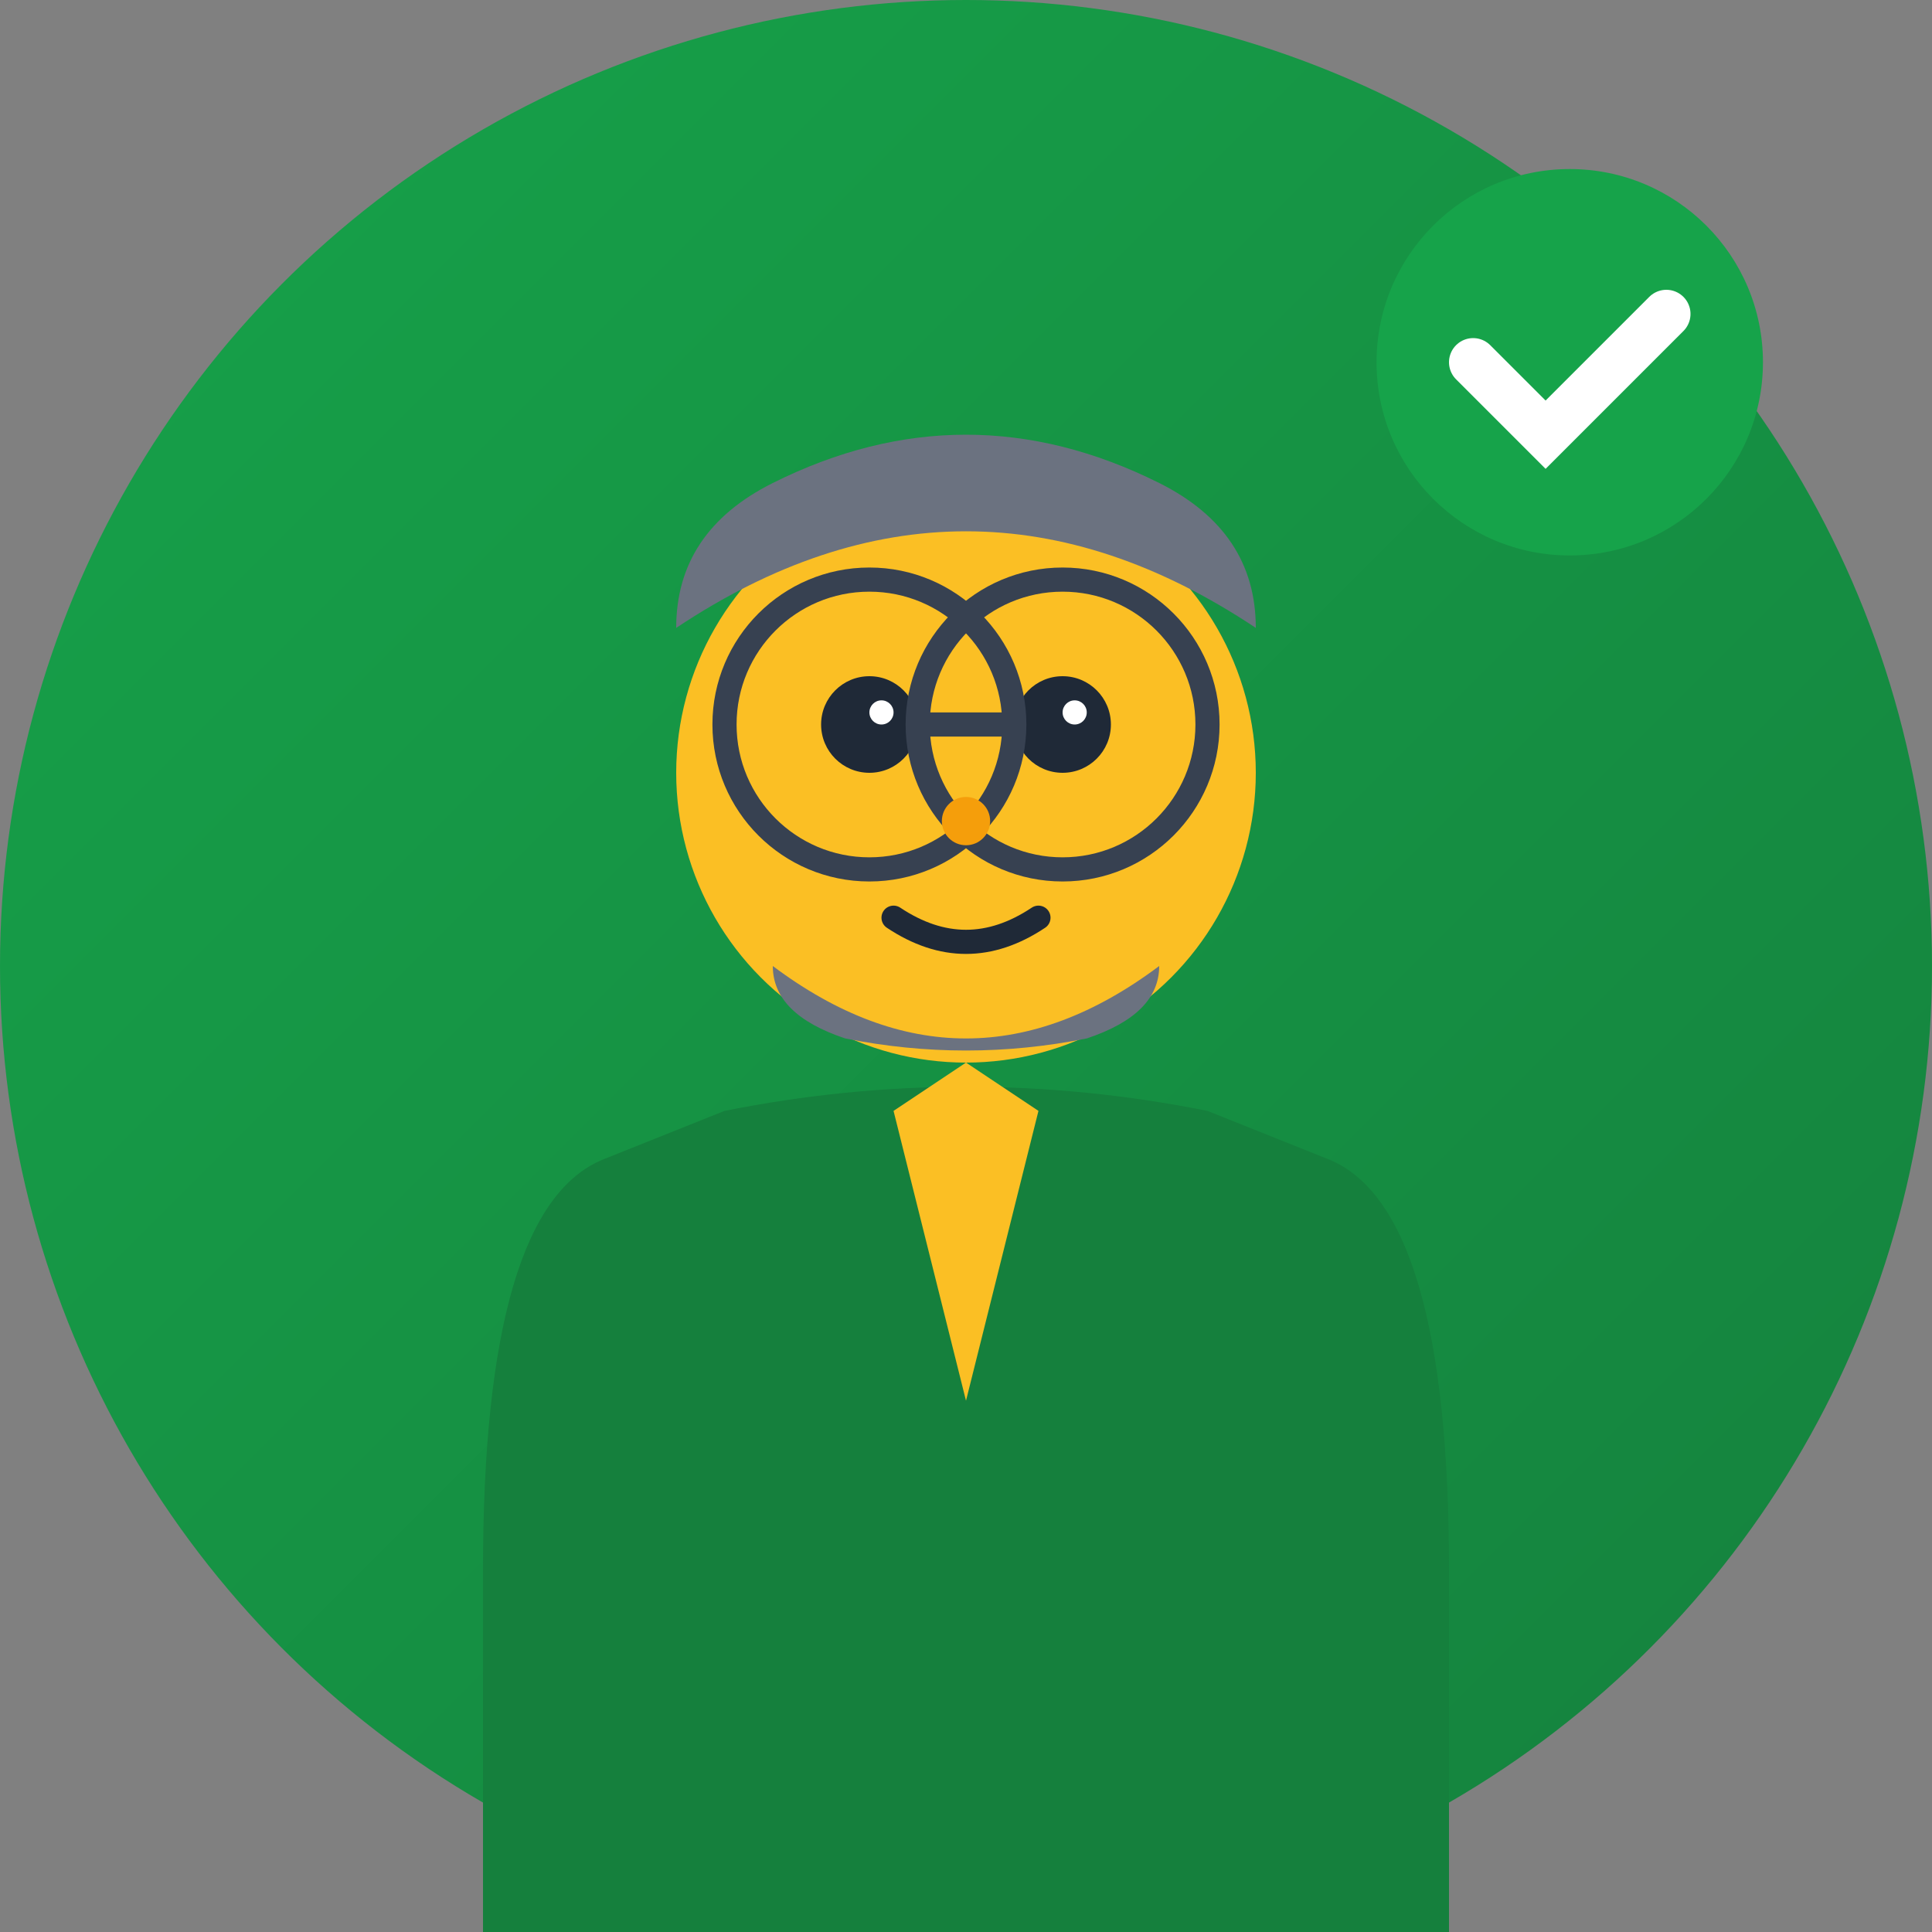 <svg width="80" height="80" viewBox="0 0 80 80" xmlns="http://www.w3.org/2000/svg">
    <rect x="0" y="0" width="80" height="80" fill="#808080" stroke="none"/>
    <defs>
        <linearGradient id="avatarGrad3" x1="0%" y1="0%" x2="100%" y2="100%">
            <stop offset="0%" style="stop-color:#16a34a;stop-opacity:1" />
            <stop offset="100%" style="stop-color:#15803d;stop-opacity:1" />
        </linearGradient>
    </defs>
    
    <!-- Background Circle -->
    <circle cx="40" cy="40" r="40" fill="url(#avatarGrad3)"/>
    
    <!-- Face -->
    <circle cx="40" cy="32" r="12" fill="#fbbf24"/>
    
    <!-- Hair with Beard -->
    <path d="M28,26 Q40,18 52,26 Q52,22 48,20 Q40,16 32,20 Q28,22 28,26" fill="#6b7280"/>
    
    <!-- Beard -->
    <path d="M32,40 Q40,46 48,40 Q48,42 45,43 Q40,44 35,43 Q32,42 32,40" fill="#6b7280"/>
    
    <!-- Eyes -->
    <circle cx="36" cy="30" r="2" fill="#1f2937"/>
    <circle cx="44" cy="30" r="2" fill="#1f2937"/>
    <circle cx="36.5" cy="29.5" r="0.5" fill="#ffffff"/>
    <circle cx="44.5" cy="29.5" r="0.5" fill="#ffffff"/>
    
    <!-- Glasses -->
    <circle cx="36" cy="30" r="6" fill="none" stroke="#374151" stroke-width="1"/>
    <circle cx="44" cy="30" r="6" fill="none" stroke="#374151" stroke-width="1"/>
    <line x1="42" y1="30" x2="38" y2="30" stroke="#374151" stroke-width="1"/>
    
    <!-- Nose -->
    <circle cx="40" cy="34" r="1" fill="#f59e0b"/>
    
    <!-- Mouth -->
    <path d="M37,38 Q40,40 43,38" stroke="#1f2937" stroke-width="1" fill="none" stroke-linecap="round"/>
    
    <!-- Body/Shirt -->
    <path d="M20,65 Q20,50 25,48 L30,46 Q40,44 50,46 L55,48 Q60,50 60,65 L60,80 L20,80 Z" fill="#15803d"/>
    
    <!-- Tie -->
    <path d="M40,44 L37,46 L40,58 L43,46 Z" fill="#fbbf24"/>
    
    <!-- Professional Badge -->
    <circle cx="65" cy="15" r="8" fill="#16a34a"/>
    <path d="M61,15 L64,18 L69,13" stroke="#ffffff" stroke-width="2" fill="none" stroke-linecap="round"/>
</svg>